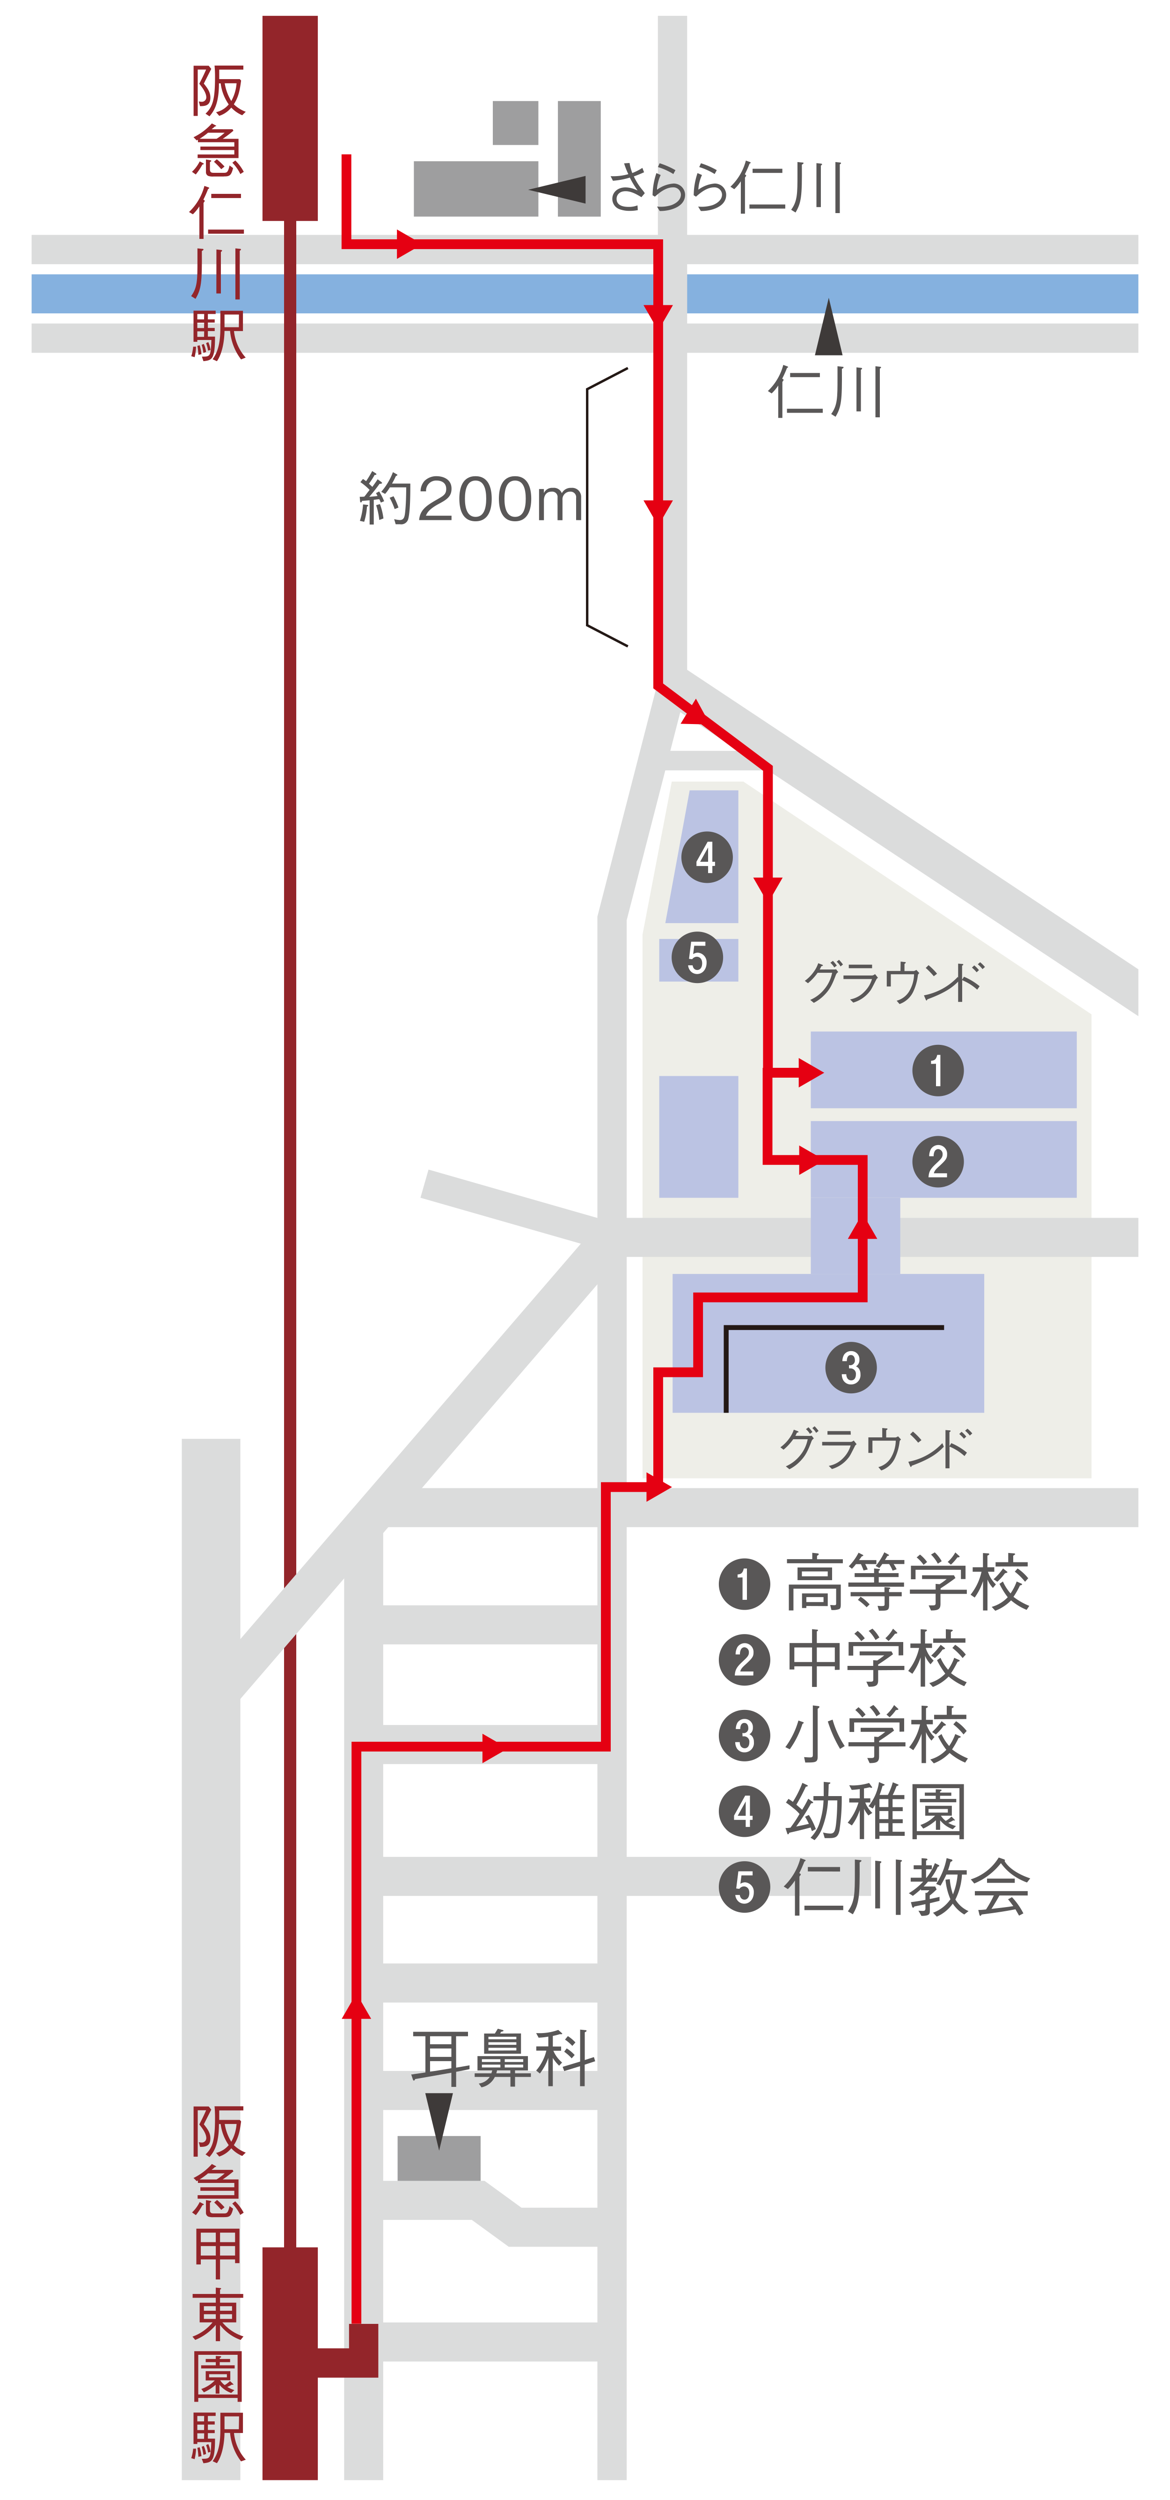 <svg xmlns="http://www.w3.org/2000/svg" xmlns:xlink="http://www.w3.org/1999/xlink" viewBox="0 0 370 790"><defs><clipPath id="a"><rect x="10" y="5" width="350" height="778.75" style="fill:none"/></clipPath></defs><title>access_img_map</title><rect width="370" height="790" style="fill:#fff"/><g style="clip-path:url(#a)"><rect x="10" y="5" width="350" height="778.75" style="fill:#fff"/><polygon points="212.44 246.98 235.08 246.98 345.18 320.55 345.18 467.17 203.19 467.17 203.19 295.34 212.44 246.98" style="fill:#eeeee8"/><rect x="125.74" y="675" width="26.25" height="17.5" style="fill:#9e9e9f"/><rect x="83.01" y="-0.17" width="17.5" height="70" style="fill:#93252a"/><rect x="83.01" y="710.18" width="17.5" height="78.75" style="fill:#93252a"/><line x1="1.26" y1="92.86" x2="368.74" y2="92.86" style="fill:none;stroke:#85b1df;stroke-miterlimit:10;stroke-width:12.347px"/><line x1="1.26" y1="78.86" x2="368.74" y2="78.86" style="fill:none;stroke:#dbdcdc;stroke-miterlimit:10;stroke-width:9.26px"/><line x1="1.26" y1="106.86" x2="368.74" y2="106.86" style="fill:none;stroke:#dbdcdc;stroke-miterlimit:10;stroke-width:9.26px"/><polyline points="212.68 -8.92 212.68 216.01 193.55 290.24 193.55 797.67" style="fill:none;stroke:#dbdcdc;stroke-miterlimit:10;stroke-width:9.26px"/><line x1="66.75" y1="454.69" x2="66.75" y2="797.67" style="fill:none;stroke:#dbdcdc;stroke-miterlimit:10;stroke-width:18.521px"/><line x1="115.01" y1="483.73" x2="115.01" y2="797.67" style="fill:none;stroke:#dbdcdc;stroke-miterlimit:10;stroke-width:12.347px"/><line x1="91.76" y1="54.98" x2="91.76" y2="734.49" style="fill:none;stroke:#93252a;stroke-miterlimit:10;stroke-width:3.859px"/><line x1="66.75" y1="538.17" x2="193.55" y2="391.03" style="fill:none;stroke:#dbdcdc;stroke-miterlimit:10;stroke-width:12.347px"/><line x1="370.39" y1="391.03" x2="193.55" y2="391.03" style="fill:none;stroke:#dbdcdc;stroke-miterlimit:10;stroke-width:12.347px"/><line x1="390.45" y1="333.92" x2="212.68" y2="216.01" style="fill:none;stroke:#dbdcdc;stroke-miterlimit:10;stroke-width:12.347px"/><line x1="370.39" y1="476.43" x2="118.81" y2="476.43" style="fill:none;stroke:#dbdcdc;stroke-miterlimit:10;stroke-width:12.347px"/><line x1="195.3" y1="513.47" x2="118.81" y2="513.47" style="fill:none;stroke:#dbdcdc;stroke-miterlimit:10;stroke-width:12.347px"/><line x1="195.3" y1="551.29" x2="118.81" y2="551.29" style="fill:none;stroke:#dbdcdc;stroke-miterlimit:10;stroke-width:12.347px"/><line x1="195.3" y1="626.65" x2="118.81" y2="626.65" style="fill:none;stroke:#dbdcdc;stroke-miterlimit:10;stroke-width:12.347px"/><line x1="195.3" y1="740.09" x2="118.81" y2="740.09" style="fill:none;stroke:#dbdcdc;stroke-miterlimit:10;stroke-width:12.347px"/><polyline points="91.76 746.73 115.01 746.73 115.01 734.37" style="fill:none;stroke:#93252a;stroke-miterlimit:10;stroke-width:9.26px"/><line x1="195.3" y1="660.61" x2="118.81" y2="660.61" style="fill:none;stroke:#dbdcdc;stroke-miterlimit:10;stroke-width:12.347px"/><polyline points="195.3 703.83 162.89 703.83 151.22 695.34 118.81 695.34" style="fill:none;stroke:#dbdcdc;stroke-miterlimit:10;stroke-width:12.347px"/><line x1="275.47" y1="592.96" x2="118.81" y2="592.96" style="fill:none;stroke:#dbdcdc;stroke-miterlimit:10;stroke-width:12.347px"/><line x1="134.24" y1="374.05" x2="193.55" y2="391.03" style="fill:none;stroke:#dbdcdc;stroke-miterlimit:10;stroke-width:9.26px"/><line x1="204.43" y1="240.36" x2="246.41" y2="240.36" style="fill:none;stroke:#dbdcdc;stroke-miterlimit:10;stroke-width:6.174px"/><polygon points="218.1 249.76 233.5 249.76 233.5 291.72 210.4 291.72 218.1 249.76" style="fill:#bbc3e3"/><rect x="208.48" y="296.72" width="25.02" height="13.47" style="fill:#bbc3e3"/><rect x="208.48" y="340.03" width="25.02" height="38.49" style="fill:#bbc3e3"/><rect x="256.41" y="378.52" width="28.29" height="24.06" style="fill:#bbc3e3"/><rect x="256.41" y="354.27" width="84.11" height="24.25" style="fill:#bbc3e3"/><rect x="256.41" y="325.97" width="84.11" height="24.25" style="fill:#bbc3e3"/><rect x="212.71" y="402.58" width="98.55" height="43.88" style="fill:#bbc3e3"/><rect x="155.85" y="31.93" width="14.41" height="13.89" style="fill:#9e9e9f"/><rect x="130.88" y="50.95" width="39.38" height="17.5" style="fill:#9e9e9f"/><rect x="176.43" y="31.93" width="13.56" height="36.53" style="fill:#9e9e9f"/><path d="M64.46,26.42c1.11,1.37,2.07,2.65,2.07,4.43,0,2.62-1.79,2.68-3.27,2.7l-.39-1.5a4.67,4.67,0,0,0,.81.11,1.4,1.4,0,0,0,1.56-1.37c0-1.57-1.47-3.39-2.22-4.33,1.18-2.28,1.6-3.2,2.16-4.48H62.53V36.64H61.22V20.77H66l.81,1C66.44,22.51,64.79,25.75,64.46,26.42Zm12.14,10A10.06,10.06,0,0,1,73.14,34a8.18,8.18,0,0,1-3.81,2.61l-1-1.15a7.44,7.44,0,0,0,4-2.46,14.89,14.89,0,0,1-2.55-6.66h-.54c0,6.46-1.59,8.81-3,10.42L65,35.92c2.35-2.19,3-4.71,3-11.68,0-1.93-.1-2.85-.15-3.52h9.11V22H69.33v3h6.49l.43.45c-.44,3.42-.94,5.4-2.3,7.51a10.73,10.73,0,0,0,3.76,2.36ZM71.07,26.31a15.2,15.2,0,0,0,2.07,5.61,13.5,13.5,0,0,0,1.67-5.61Z" style="fill:#93252a"/><path d="M64,52a19.12,19.12,0,0,1-2.09,3.14l-1.2-.85A11.77,11.77,0,0,0,63.16,51l1.12.59c.1,0,.16.11.16.2S64.22,52,64,52Zm-1.5-2.06V48.81H74.1V47.42H63.37V46.31H74.1V44.94H62.59v-.78l-.39.21-1-1A18.54,18.54,0,0,0,67,39l1.17.61c.15.08.19.11.19.17s-.25.19-.41.19l-.48.44-.56.43h6.63l.28.46a34.14,34.14,0,0,1-3.39,2.57h5v6.09Zm3.28-8a21.62,21.62,0,0,1-2.65,1.92h5.35a16.64,16.64,0,0,0,2.56-1.92Zm5,13.84H67.53a4.51,4.51,0,0,1-1.65-.18,1.25,1.25,0,0,1-.75-1.2v-4l1.46.24s.22.06.22.19-.2.29-.42.39v2.27c0,1.1.59,1.12,1.35,1.12h3.09c1,0,1.29-.28,1.77-2.32l1.11.82C73.12,55.55,72.53,55.75,70.86,55.75Zm-.81-2.31a25.91,25.91,0,0,0-2.31-2.35l.9-.78A19.23,19.23,0,0,1,71,52.63ZM76,55a13,13,0,0,0-2.52-3.57l.93-.72a14.32,14.32,0,0,1,2.68,3.59Z" style="fill:#93252a"/><path d="M63.05,65.22A14.49,14.49,0,0,1,61,67.72L59.77,67a17.31,17.31,0,0,0,4.87-8.25l1.3.46s.22.07.22.2-.22.26-.35.32a36.2,36.2,0,0,1-1.5,3.37c.31.18.44.26.44.38s-.24.43-.38.62v11.4H63.05Zm2.76,8.63v-1.3H77.14v1.3Zm1-11.27V61.26h9.4v1.32Z" style="fill:#93252a"/><path d="M60.44,93.57c2-2.7,2-5.23,2-11.18v-3.9l1.44.14c.11,0,.48,0,.48.21s-.46.44-.53.48c.09,10.14-.21,12.07-2,15.12Zm8-14.73,1.41.15c.2,0,.39.09.39.2s-.13.26-.39.45v13.1H68.42Zm6-.35,1.4.14c.22,0,.37.08.37.21s-.09.22-.39.39v15.4H74.44Z" style="fill:#93252a"/><path d="M61.55,112.87l-1.07-.31a13.66,13.66,0,0,0,.61-3H62A16.55,16.55,0,0,1,61.55,112.87Zm4.19-13.64v1.7H67.9v1H65.74v1.7H67.9v1H65.74v1.74H68c0,7.22-1,7.48-3.67,7.77l-.48-1.44c2.63,0,2.81,0,3-5.26H62.4v.57H61.2V98.17h7v1.06Zm-3,12.9a19.81,19.81,0,0,0-.33-2.83l.74-.19a16.78,16.78,0,0,1,.57,2.82Zm1.83-12.9H62.4v1.7h2.13Zm0,2.74H62.4v1.7h2.13Zm0,2.74H62.4v1.74h2.13Zm-.25,6.81a14.57,14.57,0,0,0-.54-2.55l.66-.28a8.2,8.2,0,0,1,.73,2.55Zm2.29-.94-.81.22a11.65,11.65,0,0,0-.63-2.37l.7-.32A8.34,8.34,0,0,1,66.57,110.58Zm9.62,3a17.31,17.31,0,0,1-3.47-9H71c-.07,3.59-.81,7.29-2.4,9.57l-1.36-.63c2.19-3,2.45-6.68,2.45-10.31,0-1.43,0-3.37,0-5h7.14v6.41H74A14.7,14.7,0,0,0,77.7,113ZM75.56,99.4H71v4h4.53Z" style="fill:#93252a"/><path d="M64.46,671.31c1.11,1.37,2.07,2.65,2.07,4.43,0,2.62-1.79,2.68-3.27,2.7l-.39-1.5a4.67,4.67,0,0,0,.81.11,1.4,1.4,0,0,0,1.56-1.37c0-1.57-1.47-3.39-2.22-4.33,1.18-2.28,1.6-3.2,2.16-4.48H62.53v14.66H61.22V665.66H66l.81,1C66.44,667.4,64.79,670.64,64.46,671.31Zm12.14,10a10.06,10.06,0,0,1-3.46-2.43,8.18,8.18,0,0,1-3.81,2.61l-1-1.15a7.44,7.44,0,0,0,4-2.46,14.89,14.89,0,0,1-2.55-6.66h-.54c0,6.46-1.59,8.81-3,10.42L65,680.81c2.35-2.19,3-4.71,3-11.68,0-1.93-.1-2.85-.15-3.52h9.11v1.31H69.33v3h6.49l.43.45c-.44,3.42-.94,5.4-2.3,7.51a10.73,10.73,0,0,0,3.76,2.36ZM71.07,671.2a15.2,15.2,0,0,0,2.07,5.61,13.5,13.5,0,0,0,1.67-5.61Z" style="fill:#93252a"/><path d="M64,696.87A19.12,19.12,0,0,1,61.94,700l-1.2-.85a11.77,11.77,0,0,0,2.42-3.29l1.12.59c.1,0,.16.11.16.2S64.22,696.87,64,696.87Zm-1.5-2.06V693.7H74.1v-1.39H63.37V691.2H74.1v-1.37H62.59v-.78l-.39.21-1-1A18.54,18.54,0,0,0,67,683.85l1.17.61c.15.08.19.11.19.17s-.25.19-.41.19l-.48.44-.56.43h6.63l.28.46a34.14,34.14,0,0,1-3.39,2.57h5v6.09Zm3.28-8a21.62,21.62,0,0,1-2.65,1.92h5.35a16.64,16.64,0,0,0,2.56-1.92Zm5,13.84H67.53a4.51,4.51,0,0,1-1.65-.18,1.26,1.26,0,0,1-.75-1.21v-4l1.46.24s.22.06.22.19-.2.29-.42.39v2.27c0,1.09.59,1.12,1.35,1.12h3.09c1,0,1.29-.28,1.77-2.32l1.11.81C73.12,700.44,72.53,700.64,70.86,700.64Zm-.81-2.31A25.91,25.91,0,0,0,67.74,696l.9-.78A19.23,19.23,0,0,1,71,697.52Zm6,1.59a13,13,0,0,0-2.52-3.57l.93-.72a14.32,14.32,0,0,1,2.68,3.59Z" style="fill:#93252a"/><path d="M74.34,715.18V714H69.59v6.33H68.24V714H63.5v1.59H62.09V704.28H75.73v10.9Zm-6.1-9.64H63.5v3h4.74Zm0,4.24H63.5v3h4.74Zm6.1-4.24H69.59v3h4.75Zm0,4.24H69.59v3h4.75Z" style="fill:#93252a"/><path d="M76.1,739.44a14.2,14.2,0,0,1-6.51-4.72v5.11H68.24v-5.12a16.64,16.64,0,0,1-6.5,4.73l-.87-1.05a14.22,14.22,0,0,0,6.35-4.5H63.14v-6.22h5.1v-1.54H60.92v-1.22h7.32v-2l1.31.13c.11,0,.37,0,.37.19s-.13.18-.33.29v1.39h7.33v1.22H69.59v1.54h5.12v6.22H70.33A13.9,13.9,0,0,0,77,738.33Zm-7.86-10.66H64.48v1.43h3.76Zm0,2.54H64.48v1.48h3.76Zm5.14-2.54H69.59v1.43h3.79Zm0,2.54H69.59v1.48h3.79Z" style="fill:#93252a"/><path d="M61.44,743h15V759h-1.3v-1.22H62.7V759H61.44Zm13.7,13.7V744.14H62.7v12.53Zm-6.9-12.2,1.29.07c.37,0,.41.17.41.23s-.13.2-.45.35v.31h3.28v1H69.49v1h4.72v1H63.61v-1h4.63v-1H65.05v-1h3.19Zm5.4,8.77s.17.15.17.25-.1.11-.13.11a2.14,2.14,0,0,1-.32-.08,8.78,8.78,0,0,1-1.48.74,9.06,9.06,0,0,0,2.24,1l-1,.91a8.3,8.3,0,0,1-3.72-2.59v2.8H68.2v-2.8A15.41,15.41,0,0,1,64.48,756l-.82-1.06a10.41,10.41,0,0,0,4.26-2.7H65.05V749.3h7.78v2.89H69.64a5.58,5.58,0,0,0,1.41,1.52,7.45,7.45,0,0,0,1.67-1.28Zm-1.89-2v-1H66.13v1Z" style="fill:#93252a"/><path d="M61.55,777.12l-1.07-.32a13.58,13.58,0,0,0,.61-3H62A16.62,16.62,0,0,1,61.55,777.12Zm4.19-13.65v1.71H67.9v1H65.74v1.71H67.9v1H65.74v1.74H68c0,7.22-1,7.48-3.67,7.78L63.81,777c2.63,0,2.81,0,3-5.26H62.4v.58H61.2v-9.92h7v1.05Zm-3,12.9a19.81,19.81,0,0,0-.33-2.83l.74-.18a16.87,16.87,0,0,1,.57,2.81Zm1.83-12.9H62.4v1.71h2.13Zm0,2.74H62.4v1.71h2.13Zm0,2.74H62.4v1.74h2.13Zm-.25,6.82a14.51,14.51,0,0,0-.54-2.56l.66-.28a8.27,8.27,0,0,1,.73,2.56Zm2.29-.95-.81.22a12.14,12.14,0,0,0-.63-2.37l.7-.31A8.19,8.19,0,0,1,66.57,774.82Zm9.62,3a17.31,17.31,0,0,1-3.47-9H71c-.07,3.59-.81,7.3-2.4,9.57l-1.36-.63c2.19-3,2.45-6.68,2.45-10.31,0-1.42,0-3.37,0-5h7.14v6.4H74a14.67,14.67,0,0,0,3.73,8.44Zm-.63-14.22H71v4.06h4.53Z" style="fill:#93252a"/><path d="M246.11,121.83a14.07,14.07,0,0,1-2.08,2.5l-1.2-.76a17.46,17.46,0,0,0,4.87-8.26l1.3.47s.22.07.22.2-.22.26-.35.31a31.44,31.44,0,0,1-1.51,3.37c.32.19.45.26.45.39a1.75,1.75,0,0,1-.39.61v11.41h-1.31Zm2.76,8.63v-1.3h11.32v1.3Zm1-11.28v-1.31h9.41v1.31Z" style="fill:#595757"/><path d="M262.85,130.83c2-2.71,2-5.24,2-11.18v-3.91l1.45.15c.11,0,.48,0,.48.2s-.46.45-.54.48c.09,10.15-.2,12.07-2,15.13Zm8-14.74,1.4.15c.21,0,.39.09.39.2s-.13.26-.39.45V130h-1.4Zm6-.35,1.41.15c.22,0,.37.07.37.2s-.09.22-.39.39v15.4h-1.39Z" style="fill:#595757"/><path d="M120.43,158.82a10,10,0,0,0-.49-1.07c-.2,0-1.13.13-1.74.2v7.81h-1.31V158.1c-.33,0-1.52.13-2.43.19,0,.14-.11.48-.29.48s-.26-.06-.3-.45l-.11-1.33c.31,0,1.17,0,1.44-.05a9.59,9.59,0,0,0,.89-1.12l.8-1a18.48,18.48,0,0,0-2.92-2.46l.81-1c.39.24.83.56,1,.69a33.47,33.47,0,0,0,1.92-3.19l1.13.71a.37.37,0,0,1,.2.3c0,.24-.38.2-.55.2a25.6,25.6,0,0,1-1.8,2.79c.17.15.91.82,1.06,1,.59-.8,1.22-1.67,1.68-2.41l1.09.8c.15.11.32.27.32.4s-.26.23-.8.24a50.73,50.73,0,0,1-3.25,4.1c1-.06,1.85-.15,2.61-.25-.19-.38-.28-.53-.49-.9l1-.54a17.44,17.44,0,0,1,1.58,3.09Zm-4.38,1.28a20.58,20.58,0,0,1-.88,4.79l-1.36-.29a21,21,0,0,0,1-5.2l1.3.15c.07,0,.33,0,.33.24S116.18,160,116.05,160.1Zm3.89,4.22a21,21,0,0,0-1-4.68l1.21-.34a19.44,19.44,0,0,1,1.11,4.54Zm9.19-.44a2.28,2.28,0,0,1-2.62,1.79l-1.38,0-.48-1.62a8.65,8.65,0,0,0,1.79.29c1.33,0,1.52-1.09,1.67-2.4.27-2.49.33-5.11.35-7.93h-5.17a12.86,12.86,0,0,1-1.5,2.07l-1.23-.66a20.4,20.4,0,0,0,3.7-6.22l1.16.65c.15.07.26.16.26.27s-.43.32-.5.34a26,26,0,0,1-1.2,2.35h5.78C129.76,155.58,129.76,161.36,129.13,163.88Zm-4.32-3a23.47,23.47,0,0,0-1.59-3.58l1.24-.48a22.75,22.75,0,0,1,1.55,3.57Z" style="fill:#595757"/><path d="M132.54,164.36c.28-3.22,2.26-4.57,5.65-6.5,2-1.15,2.92-1.65,2.92-3.35,0-2.13-1.74-2.65-3-2.65a3.18,3.18,0,0,0-3.37,3.41H133a5,5,0,0,1,1.21-3.26,5.31,5.31,0,0,1,3.89-1.53c1.92,0,4.69.88,4.69,3.94,0,2.39-1.38,3.4-3.86,4.72-3.41,1.81-3.87,3-4.24,3.83h8.1v1.39Z" style="fill:#595757"/><path d="M150.39,164.73c-4.14,0-5.13-3.72-5.13-7.13s1-7.12,5.13-7.12,5.11,3.75,5.11,7.12S154.54,164.73,150.39,164.73Zm0-12.87c-2.64,0-3.36,2.71-3.36,5.74s.77,5.74,3.36,5.74,3.37-2.59,3.37-5.74S153,151.86,150.39,151.86Z" style="fill:#595757"/><path d="M162.89,164.73c-4.14,0-5.12-3.72-5.12-7.13s1-7.12,5.12-7.12,5.11,3.75,5.11,7.12S167,164.73,162.89,164.73Zm0-12.87c-2.64,0-3.36,2.71-3.36,5.74s.77,5.74,3.36,5.74,3.37-2.59,3.37-5.74S165.5,151.86,162.89,151.86Z" style="fill:#595757"/><path d="M182.19,164.36v-7a1.76,1.76,0,0,0-1.79-2,2.42,2.42,0,0,0-2.52,2.6v6.43h-1.56v-7.13a1.7,1.7,0,0,0-1.88-1.9c-2.39,0-2.43,2.44-2.43,2.64v6.39h-1.54v-9.85H172v1.28a2.86,2.86,0,0,1,2.85-1.65,2.68,2.68,0,0,1,2.82,1.68,3.18,3.18,0,0,1,3-1.68,2.84,2.84,0,0,1,3.11,3v7.2Z" style="fill:#595757"/><path d="M263.8,306.37a2.57,2.57,0,0,0,.61-.07l.67.88a1.86,1.86,0,0,0-.75.92c-1.25,3.35-2.07,4.81-3.85,6.55a12.68,12.68,0,0,1-3.12,2.26l-1.13-.93a11.75,11.75,0,0,0,4.61-3.57,11.49,11.49,0,0,0,2.31-5h-4.59a16.84,16.84,0,0,1-3.05,3.3l-1-.75a12.2,12.2,0,0,0,2.83-2.85,9.7,9.7,0,0,0,1.41-2.72l1.18.44c.24.07.31.21.31.29s-.21.15-.49.2c-.26.56-.36.74-.53,1.05Zm-.4-2.73a12.7,12.7,0,0,1,1.23,1.48l-.8.6a6,6,0,0,0-1.23-1.48Zm1.93-.33a13.71,13.71,0,0,1,1.25,1.48l-.77.61a5.74,5.74,0,0,0-1.21-1.49Z" style="fill:#595757"/><path d="M266.74,309.39v-1.13h9.13a1.83,1.83,0,0,0,.85-.44l.92,1.16c-.37.31-.43.37-.52.56-1.45,2.87-1.62,3.2-2.09,3.77a10.13,10.13,0,0,1-5.2,3.52l-1-1a8.24,8.24,0,0,0,4.59-2.51,9.43,9.43,0,0,0,2.34-3.93Zm9.05-3.42h-7.37v-1.13h7.37Z" style="fill:#595757"/><path d="M284.82,303.87,286,304c.29,0,.43.05.43.19s0,.12-.4.42v2.25h3a3,3,0,0,0,.76-.36l.93,1c-.37.37-.39.45-.44.6a16.79,16.79,0,0,1-1.43,5.19,7.59,7.59,0,0,1-4.38,4l-.91-1.05a6.69,6.69,0,0,0,3.8-2.71,10.88,10.88,0,0,0,1.7-5.65h-7.35v3.86h-1.28v-4.91h4.34Z" style="fill:#595757"/><path d="M303.42,309.79c-1.73,1.73-3.61,3.61-10.13,6,0,0-.19.4-.28.4s-.2-.18-.29-.39l-.53-1.26a19.63,19.63,0,0,0,10.71-5.84Zm-8.12-1.29a22.52,22.52,0,0,0-2.55-2.62l.9-.88a21.09,21.09,0,0,1,2.68,2.7Z" style="fill:#595757"/><path d="M304.85,308.66a19.47,19.47,0,0,1,4.95,3l-.77,1.08a16.77,16.77,0,0,0-4.75-3v6.87H303V304.52l1.22.09c.11,0,.4,0,.4.2s-.25.26-.37.36v4.41Zm4-1.41a12.13,12.13,0,0,0-1.48-1.48l.73-.7a10.69,10.69,0,0,1,1.48,1.5Zm1.86-1a9.89,9.89,0,0,0-1.49-1.53l.73-.65a10.89,10.89,0,0,1,1.53,1.5Z" style="fill:#595757"/><path d="M256.09,453.77a2.6,2.6,0,0,0,.6-.08l.68.88a1.87,1.87,0,0,0-.76.93c-1.25,3.35-2.07,4.8-3.85,6.55a12.39,12.39,0,0,1-3.12,2.25l-1.13-.92a11.88,11.88,0,0,0,4.61-3.57,11.52,11.52,0,0,0,2.31-5h-4.58a17,17,0,0,1-3.06,3.31l-1-.76a12.12,12.12,0,0,0,2.83-2.84,9.7,9.7,0,0,0,1.41-2.72l1.19.43c.23.08.31.22.31.3s-.22.15-.5.2c-.26.55-.35.74-.52,1Zm-.41-2.74a14,14,0,0,1,1.24,1.49l-.8.6a6.05,6.05,0,0,0-1.24-1.49Zm1.93-.32a12.8,12.8,0,0,1,1.25,1.48l-.77.6a5.82,5.82,0,0,0-1.2-1.48Z" style="fill:#595757"/><path d="M260,456.78v-1.13h9.13a1.89,1.89,0,0,0,.85-.43l.92,1.16c-.37.31-.43.37-.52.55-1.45,2.88-1.62,3.2-2.09,3.77a10.22,10.22,0,0,1-5.2,3.53l-1-1a8.28,8.28,0,0,0,4.59-2.5,9.52,9.52,0,0,0,2.33-3.94Zm9.05-3.41h-7.37v-1.13H269Z" style="fill:#595757"/><path d="M279,451.26l1.22.13c.29,0,.43,0,.43.18s-.05.13-.4.42v2.26h3a3.25,3.25,0,0,0,.76-.36l.92,1c-.37.37-.38.44-.43.6a16.7,16.7,0,0,1-1.44,5.19,7.55,7.55,0,0,1-4.37,4l-.91-1.06a6.62,6.62,0,0,0,3.8-2.7,11,11,0,0,0,1.7-5.65H275.9v3.86h-1.29v-4.91H279Z" style="fill:#595757"/><path d="M298.48,457.18c-1.73,1.73-3.61,3.62-10.13,6,0,0-.18.41-.28.41s-.2-.19-.29-.39l-.53-1.27A19.47,19.47,0,0,0,298,456.05Zm-8.12-1.28a21.84,21.84,0,0,0-2.55-2.63l.89-.88a20,20,0,0,1,2.69,2.71Z" style="fill:#595757"/><path d="M300.84,456.05a19.35,19.35,0,0,1,4.94,3l-.77,1.08a16.44,16.44,0,0,0-4.74-3V464H299V451.91l1.22.1c.11,0,.4,0,.4.2s-.25.26-.37.35V457Zm4-1.4a12.27,12.27,0,0,0-1.48-1.49l.72-.69a9.4,9.4,0,0,1,1.49,1.5Zm1.86-1a10.37,10.37,0,0,0-1.49-1.53l.73-.64a11.39,11.39,0,0,1,1.53,1.49Z" style="fill:#595757"/><path d="M248.87,494v-1.3h8v-2l1.63.18c.12,0,.42.06.42.26s-.14.26-.54.52v1.07h8.16V494Zm16.42,14.52a5.88,5.88,0,0,1-2.37.25l-.38-1.57c.46,0,1,.06,1.24.06.64,0,.64-.14.64-.78v-4.44h-13.5v6.87h-1.46v-8.17h16.43v6.14C265.89,507.67,265.89,508.27,265.29,508.55Zm-13.08-9.18v-4h10.93v4Zm9.55-2.75h-8.17v1.54h8.17ZM255,507.51v.64h-1.37v-4.61h8.14v4Zm5.43-2.81H255v1.57h5.43Z" style="fill:#595757"/><path d="M268.28,501.41v-1.32h8.14v-1.73h-6.15v-1.24h6.15v-1.47l1.57.16a.29.29,0,0,1,.28.25c0,.16-.22.23-.38.32v.74h6.28v1.24h-6.28v1.73h8v1.32Zm5.33-7.16a11.21,11.21,0,0,1,.79,1.72l-1.31.31a16.19,16.19,0,0,0-.84-2h-1.56a12.26,12.26,0,0,1-1.27,1.46l-1-.78a17.67,17.67,0,0,0,3.09-4.29l1.3.66c.12.06.2.12.2.22s-.24.22-.48.26c-.12.2-.74,1-.86,1.2h5.48v1.27Zm7.57,10.19V507c0,2-.42,2-3.23,2l-.42-1.53c.46,0,.72.06,1,.06,1,0,1.21,0,1.21-.62v-2.47H269v-1.32h10.7v-1.57l1.56.12c.12,0,.28.08.28.22s-.22.26-.38.32v.91h4v1.32Zm-7.12,3.47a19.38,19.38,0,0,0-2.75-2.33l.84-1A14.19,14.19,0,0,1,275,507Zm8.54-13.66a11.12,11.12,0,0,1,.95,1.66l-1.27.43a11.76,11.76,0,0,0-1.1-2.09H279a9.3,9.3,0,0,1-.92,1.24l-1.16-.62a19.87,19.87,0,0,0,2.73-4.33l1.28.7c.12.06.2.14.2.24s-.14.2-.52.24c-.34.6-.42.74-.76,1.26H286v1.27Z" style="fill:#595757"/><path d="M297.42,503.68v3.09c0,1.59-.46,2.17-3,2.15l-.74-1.61c.64,0,1,0,1.26,0,.52,0,.94,0,.94-.68v-3h-8.14v-1.31h8.14v-1.8l1.25.1a18.43,18.43,0,0,0,2.24-1.63h-7.78V497.8h10.09l.46.88c-2.14,1.61-3.93,2.77-4.69,3.25v.44h8.3v1.31Zm6.46-4.68v-2.93H289.53v3h-1.46v-4.29h17.27V499Zm-11.8-4.49a12.54,12.54,0,0,0-2.19-2.35l1.05-.9a11.27,11.27,0,0,1,2.24,2.35Zm4.5-.36a11.88,11.88,0,0,0-2.15-2.89l1.18-.7a11.47,11.47,0,0,1,2.19,2.79Zm6.18-2a14.86,14.86,0,0,1-2.05,2.31l-1-.88a11.65,11.65,0,0,0,2.4-3l1.21,1.1c.1.12.16.2.16.28S303.12,492.16,302.76,492.16Z" style="fill:#595757"/><path d="M314,501.81a8.59,8.59,0,0,1-1.72-2.66v9.77h-1.41v-9.27a19,19,0,0,1-2.63,5.19l-1.3-.9a17.72,17.72,0,0,0,3.45-7.26H307.6v-1.41h3.25v-4.49l1.55.1c.08,0,.44,0,.44.24s-.36.34-.58.48v3.67h2.18v1.41h-2a9.21,9.21,0,0,0,2.5,4Zm10.66,6.92a18.21,18.21,0,0,1-4.92-3,13.94,13.94,0,0,1-5,3.29l-1.12-1.23a11.07,11.07,0,0,0,5.06-3.05,24.56,24.56,0,0,1-2.61-4.23l1.1-.74a14.39,14.39,0,0,0,2.41,3.77,16.44,16.44,0,0,0,1.93-3.77l1.4.62c.08,0,.32.16.32.28s-.14.22-.68.36a26.23,26.23,0,0,1-2.05,3.59,21.2,21.2,0,0,0,5,2.85Zm-6.82-11.59a18.63,18.63,0,0,1-2.43,2.71l-1.21-.79a19.28,19.28,0,0,0,3-3.41l1.19.93c.06.06.2.16.2.28S318.07,497.14,317.82,497.14Zm-3-2.11v-1.36h4v-2.93l1.74.14c.43,0,.46.24.46.28s-.37.32-.62.46v2.05H325V495Zm9.32,4.82a18.65,18.65,0,0,0-3.24-3.19l.89-1a14.52,14.52,0,0,1,3.35,3.09Z" style="fill:#595757"/><path d="M264,527.71v-1.14h-5.69v6.52h-1.51v-6.52h-5.6v1h-1.52v-8.36h7.12v-4.38l1.41.14c.26,0,.46,0,.46.22s-.16.25-.36.33v3.69h7.22v8.46Zm-7.2-7.1h-5.6v4.6h5.6Zm7.2,0h-5.69v4.6H264Z" style="fill:#595757"/><path d="M277.71,527.8v3.09c0,1.58-.46,2.16-3,2.14l-.74-1.6c.64,0,1,0,1.26,0,.52,0,.94,0,.94-.68v-3H268v-1.31h8.14v-1.81l1.25.1a19.51,19.51,0,0,0,2.24-1.62h-7.78v-1.24h10.09l.46.88c-2.14,1.6-3.93,2.77-4.69,3.25v.44H286v1.31Zm6.46-4.68v-2.93H269.83v3h-1.47v-4.29h17.28v4.19Zm-11.8-4.49a12.24,12.24,0,0,0-2.19-2.35l1.05-.9a11.93,11.93,0,0,1,2.25,2.34Zm4.5-.37a11.8,11.8,0,0,0-2.15-2.88l1.18-.71a11.86,11.86,0,0,1,2.19,2.79Zm6.18-2a15.9,15.9,0,0,1-2.05,2.31l-1-.89a11.53,11.53,0,0,0,2.41-3l1.2,1.11c.1.12.16.2.16.28S283.41,516.28,283.05,516.28Z" style="fill:#595757"/><path d="M294.28,525.93a8.65,8.65,0,0,1-1.73-2.67V533h-1.4v-9.27a19.29,19.29,0,0,1-2.63,5.2l-1.31-.91a17.61,17.61,0,0,0,3.45-7.26H287.9v-1.4h3.25v-4.5l1.54.1c.08,0,.44,0,.44.24s-.36.34-.58.49v3.67h2.19v1.4h-2a9.21,9.21,0,0,0,2.51,4Zm10.65,6.92A18.15,18.15,0,0,1,300,529.8a13.9,13.9,0,0,1-5,3.29l-1.12-1.22a11.08,11.08,0,0,0,5.05-3,25.89,25.89,0,0,1-2.61-4.24l1.11-.74a14.27,14.27,0,0,0,2.4,3.77,15.48,15.48,0,0,0,1.93-3.77l1.4.62c.09,0,.33.16.33.28s-.14.22-.68.37a30,30,0,0,1-2.05,3.59,21.73,21.73,0,0,0,4.95,2.85Zm-6.82-11.6a16.65,16.65,0,0,1-2.43,2.71l-1.2-.78a20.52,20.52,0,0,0,3-3.41l1.18.92c.06.06.2.16.2.28S298.37,521.25,298.11,521.25Zm-3-2.1v-1.37h4v-2.93l1.75.14c.42,0,.46.24.46.28s-.38.33-.62.46v2h4.61v1.37Zm9.31,4.81a19,19,0,0,0-3.23-3.19l.88-1a13.92,13.92,0,0,1,3.35,3.09Z" style="fill:#595757"/><path d="M253.76,544.79a28.7,28.7,0,0,1-4,8l-1.4-.68a26,26,0,0,0,4.13-8.41l1.36.47c.12,0,.31.1.31.24S253.92,544.69,253.76,544.79Zm4.82-4.82v15.15c0,1.85-.7,1.85-3.93,1.85l-.36-1.71c1.1.08,1.7.1,1.86.1.85,0,.9-.22.9-1V538.93l1.67.2c.18,0,.42.08.42.26S258.82,539.81,258.58,540Zm7.08,12.7a40.86,40.86,0,0,1-3.87-8.68l1.51-.57a29.41,29.41,0,0,0,3.83,8.35Z" style="fill:#595757"/><path d="M278,551.91V555c0,1.59-.46,2.17-3,2.15l-.74-1.61c.64,0,1,0,1.26,0,.52,0,.95,0,.95-.68v-3h-8.15v-1.3h8.15V548.8l1.24.1a18.55,18.55,0,0,0,2.25-1.63h-7.79V546h10.1l.46.88c-2.15,1.61-3.94,2.77-4.7,3.26v.44h8.31v1.3Zm6.46-4.67v-2.93H270.12v3h-1.47V543h17.28v4.2Zm-11.79-4.5a13.59,13.59,0,0,0-2.19-2.35l1-.9a11.35,11.35,0,0,1,2.25,2.35Zm4.49-.36a11.39,11.39,0,0,0-2.15-2.89l1.18-.7a11.67,11.67,0,0,1,2.19,2.79Zm6.18-2a14.35,14.35,0,0,1-2,2.31l-1-.88a11.49,11.49,0,0,0,2.41-3l1.2,1.1c.1.12.16.2.16.28S283.7,540.39,283.34,540.39Z" style="fill:#595757"/><path d="M294.57,550.05a8.79,8.79,0,0,1-1.73-2.67v9.77h-1.4v-9.27a19.24,19.24,0,0,1-2.63,5.19l-1.31-.9a17.72,17.72,0,0,0,3.45-7.26h-2.76V543.5h3.25V539l1.54.1c.08,0,.44,0,.44.24s-.36.34-.58.48v3.67H295v1.41h-2a9.17,9.17,0,0,0,2.51,4ZM305.22,557a18.37,18.37,0,0,1-4.92-3.05,13.88,13.88,0,0,1-5,3.29L294.21,556a11,11,0,0,0,5.05-3.05,25.22,25.22,0,0,1-2.61-4.23l1.11-.74a14.27,14.27,0,0,0,2.4,3.77,15.68,15.68,0,0,0,1.93-3.77l1.4.62c.09,0,.33.16.33.28s-.15.22-.68.36a28.5,28.5,0,0,1-2.05,3.59,21,21,0,0,0,5,2.85Zm-6.82-11.6a17.58,17.58,0,0,1-2.43,2.71l-1.2-.78a20.56,20.56,0,0,0,3-3.42l1.18.93c.06.06.2.16.2.28S298.66,545.37,298.4,545.37Zm-3-2.11V541.9h4V539l1.75.14c.42,0,.46.24.46.28s-.38.32-.62.46v2h4.61v1.36Zm9.31,4.82a19,19,0,0,0-3.23-3.19l.88-1A14.12,14.12,0,0,1,305.7,547Z" style="fill:#595757"/><path d="M256.77,578.66c-.06-.13-.32-.83-.42-1.15-1.89.5-3.55.94-6.74,1.65-.06.2-.24.5-.4.5s-.21-.12-.27-.32l-.54-1.67c.41,0,.53,0,1.57-.1a43.61,43.61,0,0,0,2.87-4.33,12.06,12.06,0,0,0-2-1.89,25.81,25.81,0,0,0-2.29-1.72l.79-1.17a16.7,16.7,0,0,1,1.4.94,32.79,32.79,0,0,0,3-6l1.4.66c.1,0,.31.14.31.28s-.16.22-.61.28c-.92,1.93-1.88,3.83-3,5.68,1.27,1.1,1.47,1.26,1.83,1.6a36.76,36.76,0,0,0,1.93-3.49l1.38,1c.06,0,.18.15.18.25s-.24.2-.66.2a63,63,0,0,1-4.71,7.34c1.14-.22,2.16-.42,4-.84a16.4,16.4,0,0,0-1.21-2.25l1.21-.56A22.5,22.5,0,0,1,258,578Zm8.69-.16c-.46,2-1.23,2.36-3.29,2.36H260.8l-.52-1.78a10.24,10.24,0,0,0,2.25.34c1.36,0,1.69-.73,2-4.42.2-2.28.24-4.55.26-6.06h-2.93a28.86,28.86,0,0,1-2,9.15,10.34,10.34,0,0,1-2.27,3.41l-1.26-.76a11.9,11.9,0,0,0,3-5.2,25.54,25.54,0,0,0,1.1-6.6h-3.19v-1.36h3.25c0-.66,0-1.39,0-2.17,0-.62,0-1.4,0-2.32l1.73.16c.2,0,.36,0,.36.18s-.14.24-.52.42c0,.64-.08,2.95-.12,3.73h4.25A67.06,67.06,0,0,1,265.46,578.5Z" style="fill:#595757"/><path d="M274.62,573.7a10.72,10.72,0,0,1-1.36-2.09v9.57h-1.37V572a16.81,16.81,0,0,1-2.5,4.86l-1.31-.88a18.44,18.44,0,0,0,3.41-6.38h-2.93v-1.31h3.33v-2.93a20.15,20.15,0,0,1-2.55.26l-.78-1.46c.36,0,.72.06,1.29.06a19.12,19.12,0,0,0,5-.78l.84,1.16a.38.38,0,0,1,.1.24c0,.12-.12.14-.18.14s-.18,0-.58-.18c-.78.18-1.06.24-1.8.36v3.13h2v1.31h-1.6a8.77,8.77,0,0,0,2.23,3.29Zm3.49,6.42v1h-1.34V570.25a8.5,8.5,0,0,1-.79,1.26l-1.32-.74a15.5,15.5,0,0,0,3.31-7.62l1.49.64c.18.08.3.12.3.24s-.46.32-.67.34a29.28,29.28,0,0,1-.92,2.85h2.61a21,21,0,0,0,1.56-4l1.55.64c.12,0,.26.12.26.22s-.28.28-.64.38a22.32,22.32,0,0,1-1.2,2.79H286v1.3h-3.73v2.53h3.21v1.26h-3.21v2.55h3.21v1.25h-3.21v2.71h3.83v1.3Zm2.83-11.6h-2.83v2.53h2.83Zm0,3.79h-2.83v2.55h2.83Zm0,3.8h-2.83v2.71h2.83Z" style="fill:#595757"/><path d="M288.56,563.81h16.26v17.41h-1.41V579.9H289.93v1.32h-1.37Zm14.85,14.85V565.07H289.93v13.59Zm-7.48-13.23,1.4.08c.4,0,.45.18.45.24s-.15.22-.49.38v.35h3.55v1h-3.55v1h5.12v1.05h-11.5v-1.05h5v-1h-3.45v-1h3.45Zm5.86,9.51s.18.16.18.26-.1.12-.14.12a2.73,2.73,0,0,1-.34-.08,11.06,11.06,0,0,1-1.61.81,10.52,10.52,0,0,0,2.43,1l-1,1a9.06,9.06,0,0,1-4-2.81v3h-1.34v-3a16.48,16.48,0,0,1-4,2.61l-.89-1.14a11.36,11.36,0,0,0,4.62-2.93h-3.11v-3.13h8.42v3.13h-3.45a5.88,5.88,0,0,0,1.53,1.64,7.73,7.73,0,0,0,1.8-1.38Zm-2.05-2.14v-1.15h-6.1v1.15Z" style="fill:#595757"/><path d="M251.39,594.26a15.32,15.32,0,0,1-2.24,2.71l-1.31-.82a18.9,18.9,0,0,0,5.28-8.95l1.41.5s.24.08.24.22-.24.28-.38.34c-.69,1.71-1.11,2.65-1.63,3.66.34.19.48.28.48.42s-.26.46-.42.66v12.36h-1.43Zm3,9.35v-1.4h12.28v1.4Zm1.08-12.22V590h10.19v1.42Z" style="fill:#595757"/><path d="M268.13,604c2.15-2.93,2.21-5.68,2.21-12.13v-4.23l1.57.16c.12,0,.52,0,.52.22s-.5.48-.58.52c.1,11-.22,13.09-2.15,16.4Zm8.65-16,1.53.16c.22,0,.42.1.42.23s-.14.28-.42.47v14.21h-1.53Zm6.52-.38,1.53.16c.24,0,.4.08.4.22s-.1.24-.42.42v16.7H283.3Z" style="fill:#595757"/><path d="M294.06,601.43v2.14c0,1.27,0,1.85-2.67,1.87l-.94-1.63c.42,0,.94.06,1.34.06.7,0,.87-.2.87-.88v-1.26c-1.53.34-2.21.48-3.51.74-.09.2-.16.38-.37.38a.36.36,0,0,1-.32-.3l-.4-1.45c1.68-.22,2.83-.4,4.6-.72v-2.22l.48,0a8,8,0,0,0,.76-.81h-2.67V597a29.48,29.48,0,0,1-2.55,2.11l-1.26-.84a20.58,20.58,0,0,0,4.53-3.66H288v-1.24h3.45v-2.67h-2.51v-1.26h2.51V587.2l1.37.12c.16,0,.46.06.46.28s-.16.26-.42.38v1.47h1.82v1.26h-1.82v2.67H293a17.18,17.18,0,0,0,2.65-4.61l1.12.56c.1,0,.26.14.26.3s-.16.22-.46.28a17.37,17.37,0,0,1-2.07,3.47h1.87v1.24h-2.89c-.56.65-.78.89-1.38,1.53h3.65l.44.94c-.32.3-1,1-2.17,1.91v1.1c.6-.1,1.61-.32,3.09-.66v1.25ZM304.93,605a11.32,11.32,0,0,1-3.63-3.43,12.23,12.23,0,0,1-5.05,4.11l-1.19-1.24a11.4,11.4,0,0,0,5.5-4.26A20.6,20.6,0,0,1,299,594l1.36-.16a19.55,19.55,0,0,0,1,4.8,21.53,21.53,0,0,0,1.47-6.26h-3.55c-.59,1.32-1.31,2.6-1.83,3.51l-1.4-.54a21.89,21.89,0,0,0,3.31-8.17l1.48.42c.12,0,.36.14.36.32s-.3.32-.64.51a22.33,22.33,0,0,1-.76,2.58h5.92v1.37h-1.51a19.58,19.58,0,0,1-2.08,7.88,9.22,9.22,0,0,0,4.15,3.67Z" style="fill:#595757"/><path d="M324.78,594.89a19.22,19.22,0,0,1-5.1-2.81,16.2,16.2,0,0,1-3.15-3.31,20.78,20.78,0,0,1-8.43,6.43L307,593.9a16,16,0,0,0,8.83-6.9l1.53.52c.24.08.44.16.44.36a.54.54,0,0,1-.09.26c1.15,2,4,4.1,8.09,5.44ZM316.07,599c-1.26,2.23-2.05,3.49-2.53,4.23,1.83-.22,3.87-.44,5.62-.68l1.28-.2c-.94-1.28-1.18-1.59-1.66-2.15l1.24-.68a21.47,21.47,0,0,1,3.61,5.12l-1.36.72c-.86-1.51-.92-1.59-1.14-2-2.57.49-5.52,1-10.68,1.63-.12.2-.3.46-.42.46s-.26-.24-.3-.38l-.36-1.51c.64,0,1,0,2.45-.16a34.4,34.4,0,0,0,2.47-4.43h-6V597.6H325V599Zm-3.93-4v-1.34h8.77V595Z" style="fill:#595757"/><path d="M144.25,653.4l4.23-.74v1.2c-1.12.27-2.23.46-4.23.85v4.77h-1.51V655q-5.72,1-11.44,2c-.06.14-.2.49-.42.49s-.24-.22-.28-.28l-.56-1.67c.24,0,.5,0,.86-.1.69-.08,1-.14,3.63-.52V643.47h-3.87v-1.41H148v1.41h-3.77Zm-1.51-9.93H136V646h6.74Zm0,3.87H136V650h6.74Zm0,4H136v3.35c2.19-.33,4.91-.79,6.74-1.11Z" style="fill:#595757"/><path d="M156.49,656.33a6,6,0,0,1-4.23,3.29l-.85-1.2a4.87,4.87,0,0,0,3.46-2.09h-4.76v-1.14h5.28a7.87,7.87,0,0,0,.26-.9H151v-4.54h15.95v4.54h-4.07v.9h5v1.14h-5v3.07h-1.46v-3.07Zm1.75-4.73v-.87H152.4v.87Zm0,1.74v-.9H152.4v.9Zm6.52-10.75V649H153.1v-6.38h3.39c.16-.25.8-1.31.94-1.53l1.41.38c.12,0,.4.12.4.26s-.44.29-.64.3-.36.51-.42.59Zm-1.47,1.84v-.8h-8.83v.8Zm0,1.75v-.81h-8.83v.81Zm0,1.78v-.84h-8.83V648Zm-1.9,7.23v-.9h-4.22a5.63,5.63,0,0,1-.22.9Zm4.07-4.46h-5.84v.87h5.84Zm0,1.71h-5.84v.9h5.84Z" style="fill:#595757"/><path d="M177.06,642.81a19,19,0,0,1-2.23.56v3.35h2.61v1.34H175a10.06,10.06,0,0,0,2.76,3.72l-.94,1a13.12,13.12,0,0,1-2-2.45v8.93H173.4v-8.93a17.54,17.54,0,0,1-2.67,4.92l-1.18-.94a15,15,0,0,0,3.23-6.29h-3.19v-1.34h3.81v-3.09a22,22,0,0,1-3.07.34l-.78-1.46a17.39,17.39,0,0,0,7-1l1.11,1c.08.06.14.12.14.18C177.84,642.91,177.23,642.83,177.06,642.81Zm7.84,9.65v6.8h-1.47v-6.32l-5,1.54-.5-1.34,5.53-1.66v-10.1l1.65.16c.08,0,.38,0,.38.21s-.28.34-.56.46V651l2.89-.94.4,1.31Zm-4.11-2a14,14,0,0,0-2.37-2.1l.8-1.05a12.73,12.73,0,0,1,2.51,2.09Zm.2-3.93a14.06,14.06,0,0,0-2.31-2l.9-1.1a11.78,11.78,0,0,1,2.39,2Z" style="fill:#595757"/><path d="M199.09,51.5a17.16,17.16,0,0,0,.86,3.18,16,16,0,0,0,3.19-1.63l.54,1.39c-1.52.67-2.06.89-3.24,1.31a20.48,20.48,0,0,0,2.64,4.19,11.84,11.84,0,0,1,.83,1.11l-1.07,1.26c-1.42-.85-3.16-1.89-5-1.89-2.13,0-2.85,1.38-2.85,2.39,0,2.49,2.8,2.57,3.91,2.57a7.31,7.31,0,0,0,2.7-.48l.1,1.5a13.25,13.25,0,0,1-2.71.24,9,9,0,0,1-2.94-.48,3.46,3.46,0,0,1-2.41-3.32c0-2.05,1.65-3.62,4.18-3.62a8.22,8.22,0,0,1,2.75.53c.72.3.74.3,1.07.43a25.11,25.11,0,0,1-2.46-4.06,24,24,0,0,1-5.35,1l-.73-1.45a17.79,17.79,0,0,0,5.6-.63,26.72,26.72,0,0,1-1.34-3.42Z" style="fill:#595757"/><path d="M208.94,55.31a12,12,0,0,0-1.15,4.63A10.16,10.16,0,0,1,213,58a3.59,3.59,0,0,1,3.65,3.56c0,3.25-3.33,4.35-4.61,4.7a12.64,12.64,0,0,1-3.41.42l-.85-1.4a11.38,11.38,0,0,0,4.48-.43c.7-.24,3.07-1.24,3.07-3.37a2.36,2.36,0,0,0-2.52-2.27c-2.33,0-4.42,1.81-5.71,2.94l-.73-.45a22.69,22.69,0,0,1,1.21-7Zm-.34-3.72a26,26,0,0,1,5,2.18L212.94,55a19.79,19.79,0,0,0-4.87-2.2Z" style="fill:#595757"/><path d="M222,55.31a12,12,0,0,0-1.15,4.63A10.16,10.16,0,0,1,226,58a3.59,3.59,0,0,1,3.65,3.56c0,3.25-3.33,4.35-4.61,4.7a12.59,12.59,0,0,1-3.41.42l-.85-1.4a11.38,11.38,0,0,0,4.48-.43c.71-.24,3.07-1.24,3.07-3.37a2.35,2.35,0,0,0-2.51-2.27c-2.34,0-4.43,1.81-5.72,2.94l-.72-.45a22.28,22.28,0,0,1,1.2-7Zm-.33-3.72a26,26,0,0,1,5,2.18L226,55a19.79,19.79,0,0,0-4.87-2.2Z" style="fill:#595757"/><path d="M234.28,57.29a14.07,14.07,0,0,1-2.08,2.5L231,59a17.38,17.38,0,0,0,4.87-8.26l1.3.47s.22.07.22.2-.22.26-.35.31a33.93,33.93,0,0,1-1.5,3.37c.31.19.44.26.44.39a1.75,1.75,0,0,1-.39.61V67.53h-1.31ZM237,65.92v-1.3h11.33v1.3Zm1-11.28V53.33h9.41v1.31Z" style="fill:#595757"/><path d="M250.19,66.29c2-2.71,2-5.24,2-11.18V51.2l1.45.15c.11,0,.48,0,.48.2s-.46.45-.54.48c.09,10.15-.2,12.07-2,15.13Zm8-14.74,1.4.15c.21,0,.39.09.39.2s-.13.26-.39.45v13.1h-1.4Zm6-.35,1.41.15c.22,0,.37.07.37.2s-.09.22-.39.39v15.4h-1.39Z" style="fill:#595757"/><polyline points="198.56 116.3 185.69 122.99 185.69 197.59 198.56 204.27" style="fill:none;stroke:#231815;stroke-miterlimit:10;stroke-width:0.772px"/><polygon points="185.18 55.59 167 59.97 185.18 64.34 185.18 55.59" style="fill:#3e3a39"/><polygon points="266.46 112.27 262.09 94.09 257.71 112.27 266.46 112.27" style="fill:#3e3a39"/><polygon points="134.49 661.46 138.87 679.64 143.24 661.46 134.49 661.46" style="fill:#3e3a39"/><polyline points="298.56 419.52 229.65 419.52 229.65 446.46" style="fill:none;stroke:#231815;stroke-miterlimit:10;stroke-width:1.543px"/><path d="M216.66,270.88a6.91,6.91,0,1,1,6.91,6.92A6.9,6.9,0,0,1,216.66,270.88Z" style="fill:#fff"/><path d="M213.38,302.57a6.91,6.91,0,1,1,6.91,6.92A6.9,6.9,0,0,1,213.38,302.57Z" style="fill:#fff"/><path d="M289.9,338.33a6.92,6.92,0,1,1,6.92,6.91A6.91,6.91,0,0,1,289.9,338.33Z" style="fill:#fff"/><path d="M289.9,367.27a6.92,6.92,0,1,1,6.92,6.91A6.91,6.91,0,0,1,289.9,367.27Z" style="fill:#fff"/><path d="M262.25,432.22a6.91,6.91,0,1,1,6.91,6.91A6.9,6.9,0,0,1,262.25,432.22Z" style="fill:#fff"/><path d="M228.76,596.3a6.92,6.92,0,1,1,6.92,6.91A6.91,6.91,0,0,1,228.76,596.3Z" style="fill:#fff"/><path d="M228.76,572.5a6.92,6.92,0,1,1,6.92,6.91A6.91,6.91,0,0,1,228.76,572.5Z" style="fill:#fff"/><path d="M228.76,548.52a6.92,6.92,0,1,1,6.92,6.91A6.92,6.92,0,0,1,228.76,548.52Z" style="fill:#fff"/><path d="M228.76,524.41a6.92,6.92,0,1,1,6.92,6.91A6.92,6.92,0,0,1,228.76,524.41Z" style="fill:#fff"/><path d="M228.76,500.6a6.92,6.92,0,1,1,6.92,6.91A6.91,6.91,0,0,1,228.76,500.6Z" style="fill:#fff"/><path d="M231.76,270.9a8.14,8.14,0,1,1-8.13-8.14A8.14,8.14,0,0,1,231.76,270.9Zm-5.64,2.72v-1.29h-.85V266h-1.49l-3.53,6.31v1.36h3.68v2.23h1.34v-2.23Zm-2.19-5.82v4.53h-2.52Z" style="fill:#595757"/><path d="M228.68,302.54a8.14,8.14,0,1,1-8.14-8.14A8.14,8.14,0,0,1,228.68,302.54Zm-5.61-3.66v-1.29h-4.5L217.9,303l1,.12a1.81,1.81,0,0,1,1.47-.78c.49,0,1.68.3,1.68,2.07,0,1.35-.66,2.12-1.56,2.12-.41,0-1.26-.19-1.46-1.48h-1.42a3.14,3.14,0,0,0,1.1,2.15,2.82,2.82,0,0,0,1.74.6c1.75,0,3-1.53,3-3.55a3,3,0,0,0-2.77-3.2,2.79,2.79,0,0,0-1.48.47l.34-2.66Z" style="fill:#595757"/><path d="M304.82,338.3a8.14,8.14,0,1,1-8.14-8.14A8.14,8.14,0,0,1,304.82,338.3ZM296,336.16v7.09h1.39v-9.9h-1c-.34,1.44-.8,1.79-1.95,1.86v1Z" style="fill:#595757"/><path d="M304.82,367.11a8.14,8.14,0,1,1-8.14-8.14A8.14,8.14,0,0,1,304.82,367.11Zm-5.34,3.66h-4.16c.21-.85.7-1.34,1.77-2.3,2-1.85,2.42-2.41,2.42-3.65a2.78,2.78,0,0,0-5.1-1.73,4.67,4.67,0,0,0-.56,2.29h1.41a3.21,3.21,0,0,1,.3-1.53,1.28,1.28,0,0,1,1.12-.73,1.53,1.53,0,0,1,1.41,1.65c0,1-.47,1.46-2.12,3-1.81,1.71-2.22,2.52-2.34,4.27h5.85Z" style="fill:#595757"/><path d="M277.3,432.19a8.14,8.14,0,1,1-8.14-8.14A8.15,8.15,0,0,1,277.3,432.19Zm-8.79.24.46,0a1.7,1.7,0,0,1,1.7,1.9c0,1.19-.58,1.88-1.48,1.88a1.45,1.45,0,0,1-1.25-.69,2.61,2.61,0,0,1-.31-1.26h-1.42a3.88,3.88,0,0,0,.47,1.92,2.75,2.75,0,0,0,2.48,1.32,2.94,2.94,0,0,0,2.95-3.25,3,3,0,0,0-.41-1.61,2.07,2.07,0,0,0-1-.85,2.31,2.31,0,0,0,1.08-2.1,2.55,2.55,0,0,0-2.63-2.73,2.61,2.61,0,0,0-2.25,1.18,4.28,4.28,0,0,0-.51,2h1.41c0-.63.13-1.94,1.28-1.94.89,0,1.26.82,1.26,1.58a1.47,1.47,0,0,1-1.39,1.65,2.58,2.58,0,0,1-.48-.06Z" style="fill:#595757"/><path d="M243.6,596.31a8.14,8.14,0,1,1-8.14-8.14A8.13,8.13,0,0,1,243.6,596.31ZM238,592.64v-1.29H233.5l-.68,5.43,1,.12a1.81,1.81,0,0,1,1.47-.78c.49,0,1.68.3,1.68,2.07,0,1.35-.66,2.12-1.56,2.12-.4,0-1.25-.19-1.46-1.48h-1.42a3.16,3.16,0,0,0,1.1,2.15,2.77,2.77,0,0,0,1.75.6c1.74,0,3-1.53,3-3.55a3,3,0,0,0-2.77-3.2,2.84,2.84,0,0,0-1.47.47l.34-2.66Z" style="fill:#595757"/><path d="M243.6,500.61a8.14,8.14,0,1,1-8.14-8.14A8.13,8.13,0,0,1,243.6,500.61Zm-8.78-2.13v7.08h1.39v-9.9h-1c-.35,1.44-.8,1.8-1.95,1.87v1Z" style="fill:#595757"/><path d="M243.6,524.54a8.14,8.14,0,1,1-8.14-8.14A8.14,8.14,0,0,1,243.6,524.54Zm-5.34,3.66H234.1c.21-.85.7-1.34,1.77-2.31,2-1.84,2.42-2.41,2.42-3.64a2.78,2.78,0,0,0-5.1-1.73,4.67,4.67,0,0,0-.56,2.29H234a3.18,3.18,0,0,1,.3-1.53,1.26,1.26,0,0,1,1.12-.73,1.53,1.53,0,0,1,1.41,1.64c0,1-.47,1.46-2.12,3-1.82,1.72-2.22,2.53-2.34,4.28h5.85Z" style="fill:#595757"/><path d="M243.6,548.46a8.14,8.14,0,1,1-8.14-8.14A8.14,8.14,0,0,1,243.6,548.46Zm-8.78.23.46,0a1.68,1.68,0,0,1,1.69,1.9c0,1.19-.57,1.88-1.47,1.88a1.49,1.49,0,0,1-1.26-.69,2.6,2.6,0,0,1-.3-1.26h-1.43a3.9,3.9,0,0,0,.48,1.92,2.75,2.75,0,0,0,2.47,1.32,2.94,2.94,0,0,0,2.95-3.25,2.91,2.91,0,0,0-.41-1.61,2.07,2.07,0,0,0-1-.85,2.32,2.32,0,0,0,1.09-2.1,2.56,2.56,0,0,0-2.63-2.74,2.62,2.62,0,0,0-2.26,1.19,4.28,4.28,0,0,0-.51,2h1.41c0-.63.14-1.94,1.29-1.94.88,0,1.25.82,1.25,1.58a1.47,1.47,0,0,1-1.39,1.65,3.59,3.59,0,0,1-.47-.05Z" style="fill:#595757"/><path d="M243.6,572.38a8.14,8.14,0,1,1-8.14-8.14A8.14,8.14,0,0,1,243.6,572.38ZM238,575.1v-1.29h-.84v-6.38h-1.5l-3.52,6.31v1.36h3.68v2.23h1.34V575.1Zm-2.18-5.82v4.53h-2.53Z" style="fill:#595757"/><polyline points="112.72 734.32 112.72 551.95 191.59 551.95 191.59 469.93 208.15 469.93 208.15 433.65 220.77 433.65 220.77 409.99 272.82 409.99 272.82 366.56 242.73 366.56 242.73 339 254.46 339" style="fill:none;stroke:#e50012;stroke-miterlimit:10;stroke-width:3.087px"/><polygon points="125.53 72.51 133.6 77.17 125.53 81.82 125.53 72.51" style="fill:#e50012"/><polygon points="212.81 96.41 208.15 104.47 203.5 96.41 212.81 96.41" style="fill:#e50012"/><polygon points="212.81 158.12 208.15 166.18 203.5 158.12 212.81 158.12" style="fill:#e50012"/><polygon points="247.51 277.32 242.85 285.39 238.2 277.32 247.51 277.32" style="fill:#e50012"/><polygon points="220.08 220.77 224.54 228.95 215.23 228.72 220.08 220.77" style="fill:#e50012"/><polygon points="252.59 334.34 260.66 339 252.59 343.65 252.59 334.34" style="fill:#e50012"/><polygon points="204.45 465.27 212.52 469.93 204.45 474.58 204.45 465.27" style="fill:#e50012"/><polygon points="152.57 547.87 160.64 552.53 152.57 557.18 152.57 547.87" style="fill:#e50012"/><polygon points="108.06 637.98 112.72 629.92 117.38 637.98 108.06 637.98" style="fill:#e50012"/><polygon points="252.74 361.98 260.81 366.63 252.74 371.29 252.74 361.98" style="fill:#e50012"/><polygon points="268.12 391.5 272.77 383.43 277.43 391.5 268.12 391.5" style="fill:#e50012"/><polyline points="109.56 48.77 109.56 77.17 208.15 77.17 208.15 216.76 242.85 242.79 242.85 339 255.47 339" style="fill:none;stroke:#e50012;stroke-miterlimit:10;stroke-width:3.087px"/></g></svg>